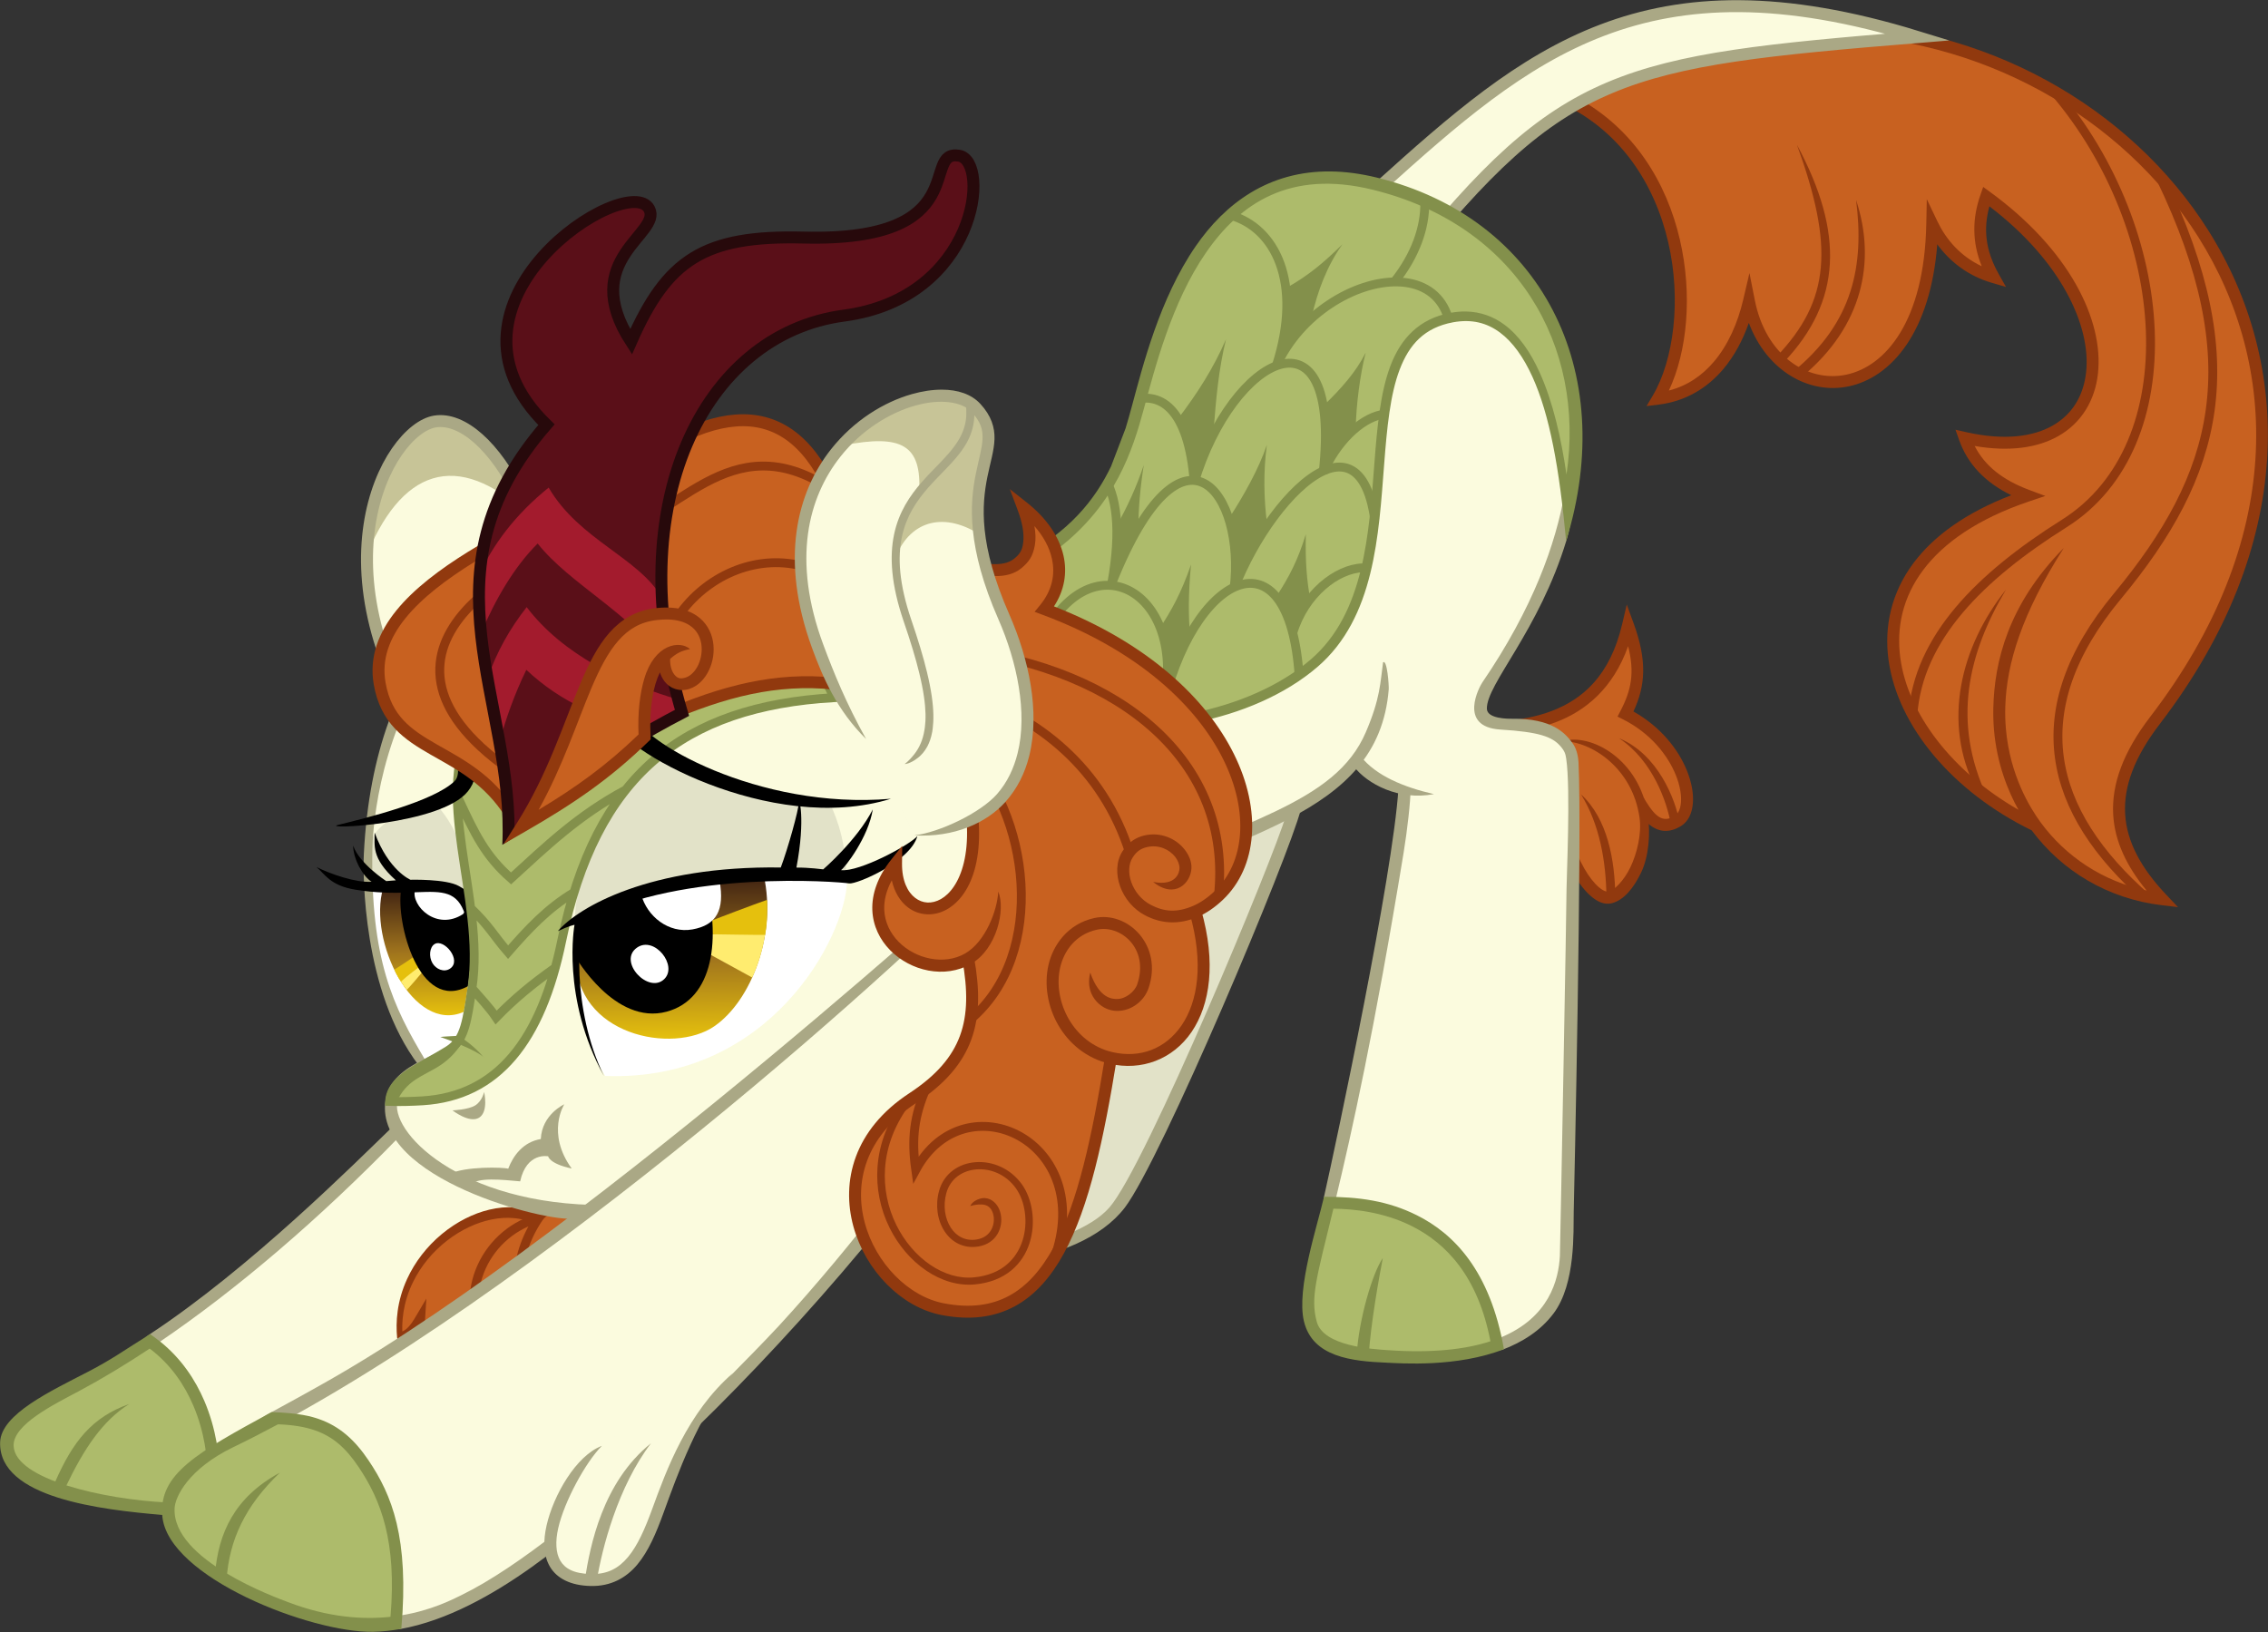<?xml version="1.0"?>
<svg xmlns="http://www.w3.org/2000/svg" version="1.2" viewBox="0 0 7974 5738" width="7974" height="5738">
	<rect x="0" y="0" width="7974" height="5738" fill="#333333" stroke="none"/>
	<title>iwtciab_ps_3</title>
	<defs>
		<clipPath clipPathUnits="userSpaceOnUse" id="cp1">
			<path d="m5511.88 1815.96q-1.09-11.85-2.28-23.8-2.61 9.96-5.42 19.92c-25.55-277.22-86.6-591.03-255.02-676.34-41.33-20.73-88.78-27.94-143.25-17.83-422.95 78.49-95.2 879.98-483.66 1214.76-224.43 193.42-617.8 257.24-838.33 181.12-160.41-55.37-290.51-196-307.82-325.1-13.34-83.13 17.52-161.99 113.27-211.39 299.61-154.56 367.46-376.1 412.44-541.87 77.56-285.8 234.88-935.28 833.39-788.36 81.24 19.94 155.88 47.57 223.74 81.79 407.95 205.48 576.61 648.96 452.94 1087.1z"/>
		</clipPath>
		<linearGradient id="g1" x2="1" gradientUnits="userSpaceOnUse" gradientTransform="matrix(7.917,453.55,-316.363,5.522,1492.491,3116.064)">
			<stop offset="0" stop-color="#3e2112"/>
			<stop offset=".51" stop-color="#a0741d"/>
			<stop offset="1" stop-color="#e5c00d"/>
		</linearGradient>
		<linearGradient id="g2" x2="1" gradientUnits="userSpaceOnUse" gradientTransform="matrix(10.035,574.908,-681.588,11.897,2355.864,3077.197)">
			<stop offset="0" stop-color="#3e2112"/>
			<stop offset=".51" stop-color="#a0741d"/>
			<stop offset="1" stop-color="#e5c00d"/>
		</linearGradient>
	</defs>
	<style>
		.s0 { fill: #c86120 } 
		.s1 { fill: none;stroke: #91390e;stroke-width: 31.2 } 
		.s2 { fill: #91390e } 
		.s3 { display: none;fill: none;stroke: #91390e;stroke-miterlimit:100;stroke-width: 42 } 
		.s4 { fill: #fbfbde;stroke: #aaa885;stroke-miterlimit:20;stroke-width: 42 } 
		.s5 { fill: #fbfbde } 
		.s6 { fill: #c7c497 } 
		.s7 { fill: none;stroke: #aaa885;stroke-width: 42 } 
		.s8 { display: none;fill: none;stroke: #91390e;stroke-miterlimit:100;stroke-width: 31.2 } 
		.s9 { opacity: .1;fill: #000000 } 
		.s10 { fill: #aaa885 } 
		.s11 { display: none;fill: #aaa885 } 
		.s12 { fill: #adbb6b } 
		.s13 { display: none;fill: none;stroke: #83904b;stroke-miterlimit:100;stroke-width: 42 } 
		.s14 { fill: #83904b } 
		.s15 { fill: none;stroke: #83904b;stroke-miterlimit:5;stroke-width: 31.2 } 
		.s16 { opacity: .5;display: none;fill: none;stroke: #83904b;stroke-miterlimit:100;stroke-width: 31.2 } 
		.s17 { opacity: .5;display: none;fill: none;stroke: #83904b;stroke-miterlimit:100;stroke-width: 46.7 } 
		.s18 { display: none;fill: none;stroke: #83904b;stroke-miterlimit:100;stroke-width: 42.1 } 
		.s19 { fill: #ffffff } 
		.s20 { fill: url(#g1) } 
		.s21 { fill: #ffec6f } 
		.s22 { fill: #e5c00d } 
		.s23 { fill: #000000 } 
		.s24 { display: none;fill: #000000 } 
		.s25 { fill: url(#g2) } 
		.s26 { fill: #adbb6b;stroke: #83904b;stroke-width: 31.2 } 
		.s27 { fill: #c86120;stroke: #91390e;stroke-width: 42 } 
		.s28 { fill: #5a0f18 } 
		.s29 { fill: #a31b2d } 
		.s30 { fill: none;stroke: #27090b;stroke-width: 42 } 
		.s31 { fill: none;stroke: #91390e;stroke-width: 42 } 
		.s32 { display: none;fill: none;stroke: #aaa885;stroke-miterlimit:100;stroke-width: 42 } 
	</style>
	<g id="Tail">
		<path id="BG" class="s0" d="m7602.3 3161.7c-185.8-195.6-209.7-388.5-25.5-628.9 958.7-1251-79.1-2498.8-1275.4-2430.6l-817.7 235.2c457.1 199.7 499.6 803.9 345.2 1064.4 181.5-22.2 281.1-175.9 320.2-342.4 80.6 408.1 630.1 424.2 644.5-270.4 36.1 75.5 104.8 153 215.6 185.3-55.3-98.2-59.1-189.4-26-283.4 548.8 398.7 468.8 972-75.5 848.9 33.1 94 105.9 160.3 220.7 203-736.8 248.5-520.3 895.3 28.5 1160 103 140.9 260.7 236.8 445.4 258.9z"/>
		<path id="Outline 4" fill-rule="evenodd" class="s1" d="m7224 323.4c414.1 486 471.2 1242.1 33.2 1517.5-295.2 185.6-512.9 402.5-531.8 672.7m824.3 645.7c-350.4-306-438.9-660.7-105.2-1063 356.3-429.7 462.9-823.3 151.8-1470.3"/>
		<path id="Outline 3" class="s2" d="m7052.9 2073c-132.8 222.7-191.9 464.5-65.7 730.8l-39.1-28.1c-121.6-235.5-54.7-502.5 104.8-702.7zm-735-1563.8c167.2 311.2 156.4 550.3-45.9 764l-26.5-18.7c190.7-199.6 201.7-388.9 72.4-745.3zm207.8 193.8c72.1 217.1 21.5 445.1-187.3 619.1l-34-15.5c211.6-172 250.6-375.4 221.3-603.6z"/>
		<path id="Outline 2 src" fill-rule="evenodd" class="s3" d="m7259.5 1923.6c-395.4 505.4-178.6 875.5-101.6 980.5 103 140.2 260.3 235.6 444.4 257.6-185.8-195.6-209.7-388.5-25.5-628.9 958.7-1251-79.1-2498.8-1275.4-2430.6l-817.7 235.2c457.1 199.7 499.6 803.9 345.2 1064.4 181.5-22.2 281.1-175.9 320.2-342.4 80.6 408.1 630.1 424.2 644.5-270.4 36.1 75.5 104.8 153 215.6 185.3-55.3-98.2-59.1-189.4-26-283.4 548.8 398.7 468.8 972-75.5 848.9 33.1 94 105.9 160.3 220.7 203-736.8 248.5-520.3 895.3 28.5 1160"/>
		<path id="Outline 2" fill-rule="evenodd" class="s2" d="m7765 811.6c293.5 466.7 312.1 1102.9-171.5 1734-90.2 117.7-127.5 220.8-121.7 317.2 5.8 96.4 54.9 188.8 145.7 284.4l40.1 42.3-57.8-6.9c-188.5-22.6-350.2-120-456.6-263.1-277-135.1-471.7-365.7-503.5-600-15.9-117.7 10.4-236.4 88.3-340.4 70.8-94.4 183.4-176.4 343.4-237.9-91.3-44.6-153.4-109-183.5-194.4l-12.6-35.9 37 8.4c132.6 30 234 16.9 303.7-22.4 69.6-39.4 109.4-104.8 118.5-188.2 17.7-161.7-87-390.5-340-583.2-21.7 79.1-14.3 154.5 33 238.5l25.3 44.9-49.5-14.4c-87.1-25.4-149.9-77.5-192.1-135.4-23.9 307.2-160.2 467.1-310.7 499.2-142.2 30.3-289.9-56.4-351.8-223-21 59.7-50.5 116-90.3 163-55.3 65.3-130.9 112.6-227 124.3l-42.3 5.2 21.7-36.7c73.2-123.4 101.7-335.8 54.4-539.5-47.4-203.8-168.3-398.1-389.9-495l-53.4-23.3 876-251.9 2.3-0.2c37.9-2.1 75.6-3 113.1-2.6 562.3 6 1076.6 295.5 1351.7 733zm-509 1115.2c-148 231.7-201 406.1-205.6 557.2-0.9 27.2-0.1 53.3 2.1 78.2 13.9 163.6 85.2 278.9 122.3 329.5 88.8 120.8 219 207 372.5 239.5-70.6-85.6-111.9-173.1-117.5-265.9-6.5-109 36.3-222.6 130.3-345.3 475.1-619.9 454.2-1233.1 169.3-1686-267-424.6-768.4-707.4-1316.6-713.4-35.8-0.4-71.8 0.5-108 2.5l-762.7 219.4c203.8 109 318 301.7 364 499.5 45.1 194.2 26.3 393.5-38.6 531.2 65.5-16.9 117.5-53.2 158.9-102.1 49.6-58.6 83.3-135.7 102.3-216.5l22.2-94.6 18.8 95.3c38.6 195.2 185.1 291.1 322.1 261.9 137-29.2 273.7-186.9 280.8-528.6l1.8-88.4 38.1 79.7c28.6 59.7 78.3 120.2 155.1 156.2-34.8-85.6-33.4-169.3-4.2-252.2l9.3-26.6 22.8 16.6c278.7 202.5 401.4 450.5 380.7 639.4-10.3 94.5-58.3 174.2-139.6 220.1-73.4 41.6-172.5 55.6-293.9 34.7 35.3 69.2 97.7 119.5 193 155l55.5 20.7-56.1 18.9c-181.3 61.1-301.9 146.1-373.5 241.6-71.5 95.4-94.9 201.5-80.2 309.6 26.7 197.1 183.7 400.6 415.3 533.4-36.5-65.5-75.8-161.1-86.1-281.5-2-24.3-2.9-49.6-2.3-75.8 3.5-161.6 51.3-364.3 247.7-563.2z"/>
		<path id="Outline 1" class="s4" d="m4849.4 657.6c523.4-472 935.1-822.7 1893.6-527.4-1044.8 85.6-1245.5 119.7-1801.6 812.3z"/>
	</g>
	<g id="Right ear">
		<path id="BG 2" class="s5" d="m1937.2 2436.8c55.5-541.1-215.6-984.8-407.3-954.9-166.4 25.9-460.2 543.2 34 1207z"/>
		<path id="BG 1" class="s6" d="m1529.9 1481.9c113-17.6 242.5 114.3 326.2 327.7-250.6-232.7-449.4-160.9-574.3 161-2.3-276.7 142.7-472.3 248.1-488.7z"/>
		<path id="Outline" class="s7" d="m1937.2 2436.8c55.5-541.1-215.6-984.8-407.3-954.9-166.4 25.9-460.2 543.2 34 1207z"/>
	</g>
	<path id="Head background" fill-rule="evenodd" class="s5" d="m2034 4251.3c-206.7-30.1-678.2-138.9-654.7-352.4 23.4-213.5 144.2-129.3 117.3-160.7-26.9-31.4-281-385.7-166.6-1024.6 25.7-143.6 257.3-1066.7 1531.6-842 477.9 84.2 720.3 386.6 751 888.9 96.9 797-656.2 1625-1578.6 1490.8z"/>
	<g id="Back leg fluff">
		<path id="BG" class="s0" d="m5136.4 2563.8c176.5-7 499.3 10.1 587.4-364.8 49.9 136.1 40.8 217.9-8.2 311.4 204.3 102.6 258.7 328.6 184.1 375.7-63.7 40.1-103.3-12.5-130.9-57.4 4.8 16.3 8.7 33.7 11.7 52 19.7 122.2-57.9 259.7-119.6 274.6-62.3 15.1-172.1-150.2-174.1-333.3-2-183.1-526.8-251.2-350.4-258.2z"/>
		<path id="Outline 4 src" fill-rule="evenodd" class="s3" d="m5136.4 2563.8c176.5-7 499.3 10.1 587.4-364.8 49.9 136.1 40.8 217.9-8.2 311.4 204.3 102.6 258.7 328.6 184.1 375.7-71.4 45-112.6-26.7-140.4-73.4"/>
		<path id="Outline 4" class="s2" d="m5781.4 2882.5c5.6 6.3 11.8 12.3 18.5 17.7 13.7 10.9 30.6 19.4 49.9 21 19.4 1.5 40.3-4.2 61.1-17.3 26-16.4 38.6-46.7 41.1-80.3 2.6-33.6-4.4-72.2-20.3-112.3-29.8-75.3-92.3-155.6-188.8-209.7 42.7-90.4 48.5-179.1 0.7-309.9l-24.1-66.1-16.1 68.5c-42.7 181.9-138.9 264.1-247.6 305.6-108.8 41.6-230.8 39.5-320.2 43.1l1.7 42c87-3.4 214.6-0.4 333.5-45.8 103.9-39.7 200.6-118.6 253.5-267 23.5 93 11.4 154.8-27.4 228.5l-9.9 19 19.1 9.6c97.3 48.9 158.7 127.3 186.5 197.7 14 35.2 19.4 68.4 17.5 93.6-1.9 25.3-10.4 40.9-21.6 47.9-15 9.4-26 11.6-35.3 10.9-9.4-0.7-18-4.7-27-11.9-18.1-14.4-35-41.9-48.9-65.4 0 0-13.2 61.3 4.1 80.6z"/>
		<path id="Outline 3 src" fill-rule="evenodd" class="s3" d="m5484.4 2595c110.3 0.4 262.9 80.6 296.1 285.7 19.7 122.2-57.9 259.7-119.6 274.6-62.3 15.1-172.1-150.2-174.1-333.3"/>
		<path id="Outline 3" class="s2" d="m5494.4 2606c100.1 0.2 244.6 93.5 269.9 267.8 8.4 57.9-9 127.2-32 175.4-23.1 48.2-57.8 81.3-76.2 85.8-5.7 1.4-18.3-1.6-34.7-15.6-16.4-13.9-35-37.2-51.8-66.8-33.7-59.1-60.8-143.4-61.8-230.9l-42.1 0.5c1.1 95.7 30 185.7 67.3 251.2 18.7 32.8 39.4 59.5 61.2 78.1 21.7 18.5 46.3 30.6 71.8 24.4 43.2-10.5 78-53.7 104.2-108.5 26.2-54.8 33.4-135.9 23.4-202.7-29.3-195.5-200.9-288.6-299.2-258.7z"/>
		<path id="Outline 2 src" fill-rule="evenodd" class="s8" d="m5889.5 2893.7c-13.4-77.1-65.1-215.9-192.1-293.5"/>
		<path id="Outline 2" class="s2" d="m5692.1 2595.5c119.7 78.8 169.2 227.2 182.1 300.9l30.7-5.4c-14.1-80.7-76.5-239.9-212.8-295.5z"/>
		<path id="Outline 1 src" fill-rule="evenodd" class="s8" d="m5663.6 3153.4c-1.2-125.1-28.7-279.3-118.9-374.3"/>
		<path id="Outline 1" class="s2" d="m5648 3153.6l31.2-0.4c-1.3-127.3-26.5-274.4-120.6-360.2 65.9 105.7 88.2 237.5 89.4 360.6z"/>
	</g>
	<g id="Back right hoof">
		<path id="Background" fill-rule="evenodd" class="s5" d="m3040.6 4360.7c0 0 451.1 153.7 731.3-3 160.9-90 205.8-154.5 265.5-284.8 59.6-130.2 542.6-1220 502.5-1217.3-40.1 2.8-684.3 289.6-684.3 289.6 0 0-317.8 561.6-815 1215.5z"/>
		<path id="Shadow" fill-rule="evenodd" class="s9" d="m4546.1 2847.3c-91.6 261.9-519.1 1325.8-626.3 1410.7-107.3 84.9-489.4 252.1-884.5 109.2 93.8-146.2 767.3-1097.7 823.1-1226.4 117.3-53.2 503.8-182.2 687.7-293.5z"/>
		<path id="Outline" fill-rule="evenodd" class="s10" d="m3038.4 4352c309.7 104.5 735 38.5 862.3-106.7 127.4-145.1 580.1-1236.2 620.1-1377.1 14-27 72-98.9 52.7-22.1-41.1 163.4-490.4 1231.7-619 1400-161.2 211-627.2 257.8-946.1 138.5 4-18.5 12.1-27.8 30-32.6z"/>
	</g>
	<g id="Body and back left hoof">
		<path id="BG 2" fill-rule="evenodd" class="s5" d="m3873 3145.9c75.1-27.4 602.6-260.9 602.6-260.9 0 0 248.5-137.1 294.5-211.2 27.7 39.9 123.3 92.8 172.7 103.1-6.2 61.7-225.7 1342.2-338.1 1702.1-112.4 360 379 280.7 458.9 280.7 80 0 412.3-38.1 435.8-346.6 23.6-308.6 41.8-1724.7 18.3-1774.4-41.9-122.1-300.1-91.9-303.9-123.6-53.3-86.6 382.6-561.4 327.2-956.2 12.8-347.2-233.2-913.8-870.2-935-775.9 48.2-489.5 1081.9-1059.3 1354-64.9 31-222.6 87.4-352.6 100.3 43.4 247 136.3 969.7 614.1 1067.7z"/>
		<path id="Outline 5" fill-rule="evenodd" class="s10" d="m3869.2 3122.5c501.1-239.7 824.1-294.8 932.9-548.2 51.3-119.4 50.8-175.4 60.6-245.5 14.6-11.5 20.9 82.5 19.9 95-36.8 454.7-545.9 502-1055.4 770.8"/>
		<path id="Outline 4" fill-rule="evenodd" class="s10" d="m4760.6 2695.7c46.5 60.2 157.1 120.3 280.9 96.4-105.9-24.3-204.1-64.7-257.4-133-14.2 6.2-29.8 11.1-23.5 36.6z"/>
		<path id="Outline 3" fill-rule="evenodd" class="s10" d="m5506.6 2667.5c16.1 106.9 0.8 430.4 1.2 456.4 0.6 29.9-22.2 1268.4-23.4 1291.8-4.5 83.6-37.1 217.3-210.5 287.9-10.5 4.3-23.3 24.5-34.9 28.3-86.7 28.4-204.6 48.7-362.9 37.6-53.8-3.8-237.7-32-261.2-117.9-23.6-86.1 2.9-159.6 63.1-407.7 2.4-10.1 16.4-20.3 19-31 54.3-225.8 135.6-589.5 238-1215.1 12.8-77.8 24.5-180.8 24.4-224-20.7-2.9-34.4-5-42.7-0.3-19.4 304.8-217.1 1237.9-262.3 1437.4-2.1 9.3 12.3 23.7 9.4 35-27.9 108.1-88.4 299.4-63.8 402.9 29.9 126.4 156.5 124.3 278.8 129.4 45.5 2 207.4 13.9 363.5-34.9 11.3-3.5 28.7 6.7 39.7 2.5 69.7-26.4 134.2-66.6 180-127.6 79.1-105.2 69.4-290.1 71-357 1.5-61 29.6-1329.2 16.9-1580.5-0.7-15.5-5-44.7-19-64.8-26.6-38.3-73.5-90.5-215-88.8-14.8 0.2-87.2-0.1-88.2-34.8-2.3-86.7 183.6-274.1 280-593.4 19.4-64.6 25.2-140.3 35-216 7.8-59.6 3.9-115.2 3.1-181.9-5.4-474.2-357.9-833.2-814.8-881.2-185.7-19.5-367.7 57.2-467.5 185.7-332 427.2-212.6 958.1-675.9 1155.8-20.9 8.9-20.7 47.9 3.1 34.5 379.7-214.3 382.7-444.5 458.5-712.8 50.5-178.9 132.4-340.2 239.4-472.2 88.8-109.7 300.5-195.9 429.8-179.8 402.9 50.3 727.7 353.5 791.2 672.8 6.6 33.2 34.8 158.8 16.4 343.1-2.8 27.9-19.2 54.8-24.6 85.6-31.3 178.3-110.7 405-290 667.4-8.7 12.6-87.7 155.8 63.9 165.2 135.4 8.4 181.9 24.8 211.3 58.8 15.5 17.9 17.6 27.9 20 43.6z"/>
		<path id="Outline 3 orig" fill-rule="evenodd" class="s11" d="m5506.6 2667.5c16.1 106.9 0.8 430.4 1.2 456.4 0.6 29.9-22.2 1268.4-23.4 1291.8-6.9 126.7-78 368.3-605.9 331.4-53.7-3.8-225.3-13.6-248.8-99.5-44.8-163.7 78.9-266 305.3-1649.8 12.8-77.8 24.5-180.8 24.4-224-20.7-2.9-34.4-5-42.7-0.3-19.4 304.8-217.1 1237.9-262.3 1437.4-22.2 97.9-97.1 320-70 434.3 29.9 126.5 168.8 140.9 291.1 146 69.5 3 432.6 31.7 586.5-173 79.1-105.2 69.4-290.1 71-357 1.5-61 29.6-1329.2 16.9-1580.5-0.7-15.5-5-44.7-19-64.8-26.6-38.3-73.5-90.5-215-88.8-14.8 0.2-87.2-0.1-88.2-34.8-2.3-86.7 183.6-274.1 280-593.4 19.4-64.6 25.2-140.3 35-216 7.8-59.6 3.9-115.2 3.1-181.9-5.4-474.2-357.9-833.2-814.8-881.2-185.7-19.5-367.7 57.2-467.5 185.7-332 427.2-212.6 958.1-675.9 1155.8-20.9 8.9-20.7 47.9 3.1 34.5 379.7-214.3 382.7-444.5 458.5-712.8 50.5-178.9 132.4-340.2 239.4-472.2 88.8-109.7 300.5-195.9 429.8-179.8 402.9 50.3 727.7 353.5 791.2 672.8 6.6 33.2 34.8 158.8 16.4 343.1-2.8 27.9-19.2 54.8-24.6 85.6-31.3 178.3-110.7 405-290 667.4-8.7 12.6-87.7 155.8 63.9 165.2 135.4 8.4 181.9 24.8 211.3 58.8 15.5 17.9 17.6 27.9 20 43.6z"/>
		<path id="BG 1" class="s12" d="m4671.6 4228.5c161-1.2 512.6 39.7 592.5 501.3-200.3 54.4-528.9 78.8-636.7-41.5-36.2-40.4-27.5-182.4 44.2-459.8z"/>
		<path id="Outline 2 src" fill-rule="evenodd" class="s13" d="m4627.2 4229.9c131.6-6.8 575.5-11 644.3 550.1"/>
		<path id="Outline 2" fill-rule="evenodd" class="s14" d="m4655.1 4207.8c122.3 0.1 224.8 14 327.2 65.4 128.4 64.3 256.5 193.4 305.4 470.5-165.4 64.7-362.8 49.6-412.2 47.5-122.3-5.1-261.2-19.5-291.1-146-27.1-114.3 47.8-336.4 70.7-437.4zm-25.4 439.8c23.5 85.9 195.1 95.7 248.8 99.5 158 11 275-2.9 361.7-31.2-44.1-230.2-157.2-345.2-276.7-405.1-98.6-49.4-202.5-60.2-275.4-61.1-59.2 243.6-81.8 312.4-58.4 397.9z"/>
		<path id="Outline 1 src" fill-rule="evenodd" class="s13" d="m4858.2 4434c-24.3 70-74.4 270.7-68.1 392.7"/>
		<path id="Outline 1" class="s14" d="m4861.8 4423.2c-37.2 54.4-83.8 215.2-91.7 338l41.7 10.4c7-116.3 37.9-286 50-348.4z"/>
	</g>
	<g id="Scales">
		<path id="BG" class="s12" d="m5511.9 1816q-1.1-11.9-2.3-23.8-2.6 9.9-5.4 19.9c-25.6-277.2-86.6-591.1-255-676.4-41.4-20.7-88.8-27.9-143.3-17.8-422.9 78.5-95.2 880-483.6 1214.8-224.5 193.4-617.9 257.2-838.4 181.1-160.4-55.4-290.5-196-307.8-325.1-13.3-83.1 17.5-162 113.3-211.4 299.6-154.6 367.4-376.1 412.4-541.9 77.6-285.8 234.9-935.3 833.4-788.3 81.2 19.9 155.9 47.5 223.7 81.8 408 205.4 576.6 648.9 453 1087.1z"/>
		<g id="Scales mask" clip-path="url(#cp1)">
			<path id="Outline 7" fill-rule="evenodd" class="s15" d="m4902.1 991.3c301.9-377.7-72.3-824.6-641.1-242.5"/>
			<path id="Outline 6" fill-rule="evenodd" class="s15" d="m5059.5 1403.2c209.1-573.5-406.4-486.9-573-114.3 194.7-599.2-417.4-757-607.3-185.3"/>
			<path id="Outline 5" fill-rule="evenodd" class="s15" d="m3717.4 1741.3c71.5-287.6 440.8-576 481.4-44.8 133.7-447.5 520.5-646.7 453.4-35.1 91.5-210.7 333.3-329.7 356.7-5.5"/>
			<path id="Outline 4" fill-rule="evenodd" class="s15" d="m3293.8 2118.3c61.2-502.7 751-821.2 615.3-68.6 252.4-630.2 471.2-309.8 429.7 20.2 138.8-358.4 521.8-723.1 502.4-56.3"/>
			<path id="Outline 3" fill-rule="evenodd" class="s15" d="m4545.2 2224.9c83.3-275.1 454.3-350.2 348.7 49.8"/>
			<path id="Outline 2" fill-rule="evenodd" class="s15" d="m3611 2386.5c144.4-531.5 566.8-354 483 76.3 119.1-468.4 461.9-612.9 476.3-28.8"/>
			<path id="Diamond 8" class="s14" d="m4075.6 2211.7c42.1-63.4 77.3-126 111.9-226.8-9.9 107.5-9.5 181-2.8 254.5-29 46.4-64.6 96.5-66.8 111.7-14.6-54.6-26.3-111.8-42.3-139.4z"/>
			<path id="Diamond 7" class="s14" d="m4489.8 2093.7c40.9-63.1 73.3-122.7 101.3-215.5-2.1 97.8 3.6 163.9 15.6 228.5-25.7 44.8-58.6 95-59.8 109.1-19.8-47.1-37-98.1-57.1-122.1z"/>
			<path id="Diamond 6" class="s14" d="m3929.3 1842.3c32.6-57.3 66.5-130.3 92.1-207.3-12.7 81.6-19.1 156.4-18.8 216.8-19.2 37.9-73.3 142.1-84.1 161.4-0.2-53.3 6.6-142.4 10.8-170.9z"/>
			<path id="Diamond 5" class="s14" d="m4323.6 1818.4c48.6-75.3 101.4-168.3 130.6-254.2-12.6 89.9-11 191.6 0.8 278.3-34.7 51.1-86.6 153.3-102.8 194.1-4.4-67.2-10.7-168.9-28.6-218.2z"/>
			<path id="Diamond 4" class="s14" d="m4141.3 1472.8c67-87.5 125.3-178.2 169.3-280.3-25.9 105.3-35.3 209.3-44 325.2-23.2 48.4-54 120.1-62.5 152.7-13.9-53.4-36.7-150.8-62.8-197.6z"/>
			<path id="Diamond 2" class="s14" d="m4650.8 1428.8c64.2-61.8 116.6-120.6 150.8-188.9-19.1 73.9-34.2 185.1-35 270.9-22.7 22.2-90.4 99-97.6 115.4-1.7-50.3-9.6-149.6-18.2-197.4z"/>
			<path id="Diamond 2" class="s14" d="m4521 1013.3c81-45.2 134.6-91.5 199.1-154.6-53.6 73.9-88.4 166-108.2 255.9-39.6 42.7-82.4 88.7-98.7 114.2 5.4-51.9 11.2-160.6 7.8-215.5z"/>
		</g>
		<path id="Outline 1 srcp 2" fill-rule="evenodd" class="s16" d="m4001.8 1435.4c-45 165.8-112.8 387.3-412.4 541.9-245.6 126.7-64.3 447.1 194.5 536.5 220.5 76.1 613.9 12.3 838.4-181.1 388.4-334.8 60.7-1136.3 483.6-1214.8 279.8-51.9 374.2 353.3 406 698.1 7.9 86 18.3 184 25.2 294.7"/>
		<path id="Outline 1 src p1" fill-rule="evenodd" class="s17" d="m4869.1 2531.4c304-105.8 525.1-248.2 635.1-719.3 144.3-511.2-101.7-1025.8-669-1165-598.5-147-755.8 502.5-833.4 788.3-45 165.8-111.5 396.5-411.1 551-245.5 126.7-346.5 391.3-393.3 572.6"/>
		<path id="Outline 1" fill-rule="evenodd" class="s14" d="m5387.7 1324.6c-30.6-67.4-68.5-121.7-114.1-155.5-45.6-33.8-98.6-48.1-164.9-35.9-100.6 18.7-154 77.9-187.6 166.1-33.6 88.2-44.7 205.2-54.4 331.1-19.5 251.8-33.7 541.3-234.2 714.1-115 99.1-271.7 164.1-427.9 195.1-156.1 31.1-311.6 28.4-425.8-11.1-133.8-46.2-246.5-150.7-295.6-262.7-24.5-56-33.1-114.4-18.5-167.9 13.9-50.7 47.6-98.7 115-133.2 181-92.8 271.5-209.9 326.8-325.3 14.5-37.2 30.7-80.9 50.9-133.3 8.2-26.5 15.2-52.3 21.9-76.8 38.6-142.5 97.4-378.9 224.6-563.6 103.4-150 256.3-265.4 474.8-262.9 50.5 0.6 104.4 7.5 162.1 21.6 577.6 141.8 851.1 678.1 665.5 1277.8-24.1-256.4-57.4-442.7-118.6-577.6zm-1896 778.9c-11.6 45.1-5.4 96 17 147.1 44.9 102.3 152.2 202.6 277.2 245.8 106.3 36.7 257.7 40.1 409.6 9.9 151.8-30.2 304.1-93.8 413.5-188.1 187.9-162 204-440.6 223.5-692.9 9.8-126.2 20.4-245.2 56.4-339.8 36-94.6 100.3-165.1 211.1-185.6 18.4-3.4 36.2-4.9 53.3-4.7 51.5 0.8 97 17.4 135.8 46.2 51.8 38.3 92 97.2 123.9 167.7 46.6 102.7 75.9 230.6 94.6 359.5 67.2-452.7-175-877.3-681-1001.5-291.1-71.5-466.9 47.6-587.3 222.4-120.4 174.8-179.1 406-218 549.3-38.5 141.6-98.3 333.8-301.5 490.4-61.9 47.8-205.4 86.3-228.1 174.3z"/>
	</g>
	<g id="Front right hoof ">
		<path id="BG 2" fill-rule="evenodd" class="s5" d="m1398.7 3979.9l-544.7 489.7c0 0-617.6 456.3-719 471.6-101.5 15.4-137.9 160.7-94.4 204.2 43.4 43.4 348.2 166.1 450.9 154.1 102.7-12.1 66.5 45.5 146-76.1 79.5-121.6 494.1-324.6 639.2-408.5 145.2-83.8 763.9-546.9 763.9-546.9l-190.7-49.1c0 0-276.9-62.1-322.5-114.1-45.5-52-128.7-124.9-128.7-124.9z"/>
		<path id="Outline 3 bcp" fill-rule="evenodd" class="s11" d="m1403.7 3996.8c-381 392.3-780 709.3-1126.4 894.5-84.4 45.1-232.8 117.2-229.4 192.7 5.3 118.1 319 187.8 537.6 198.6 14.2 0.7 12.1 32.5-11.7 44.2-219.8-18.7-578.2-60-573.4-255.2 2.5-99.6 178.5-180.7 312-250 77.5-40.3 131.2-77.9 157.8-94.4 373.4-231 777.6-638.2 903.6-759.2 22.7-9.6 59.5-1.7 29.9 28.8z"/>
		<path id="Outline 3" fill-rule="evenodd" class="s10" d="m1403.7 3996.8c-280.8 289.1-571.3 537.3-843.5 722.1-20.5 13.9-53.1 14.8-73.4 28-75.8 49.2-143.1 90.5-215 128.9-84.4 45.2-244.2 128.9-240.8 204.4 5.3 118.1 252.2 199.1 553.1 219.6 14.2 1 19.2-1.1-4.6 10.7-215-17.5-559.9-69.9-559.9-233.3 0-99.7 160.6-165.5 294-234.8 77.5-40.2 139.2-83.8 165.8-100.2 17.8-11 26.6-37.5 44.5-49.3 357.7-235 729.9-609.6 849.9-724.9 22.7-9.6 59.5-1.7 29.9 28.8z"/>
		<path id="BG 1" class="s12" d="m525.6 4715.1c151.1 105.9 205.4 274.4 220.2 393.9-51.1 28.4-155 146.5-156.6 194.9-62.6-1.1-532-27.2-566.1-213-22.9-125.1 298.9-217.8 502.5-375.8z"/>
		<path id="Outline 2 src" fill-rule="evenodd" class="s18" d="m195.3 5289.6c47.1-186.3 144-290.7 259.6-357.8"/>
		<path id="Outline 2" class="s14" d="m233.1 5223.6c61.9-129.1 127.4-228.7 221.7-287.4-131.1 46.4-198 131-260.9 274-10.2 23 29.2 34.3 39.2 13.4z"/>
		<path id="Outline 1 src" fill-rule="evenodd" class="s18" d="m470.3 4681.6c235.8 122.4 281.5 383.3 280 504.2"/>
		<path id="Outline 1" class="s14" d="m718.6 4926c42.2 99 53.5 196.8 52.7 260l-42.1-0.6c0.8-57.5-10-150.7-49.3-242.9-30.9-72.7-79.2-144.9-153.5-200.9-85.3 56.5-168.6 106.7-249.1 149.7-84.4 45.1-232.8 117.2-229.4 192.7 5.3 118.1 319 187.8 537.6 198.6 14.2 0.7 12.1 32.5-11.7 44.2-219.8-18.7-578.2-60-573.4-255.2 2.5-99.6 178.5-180.7 312-250 77.5-40.3 131.2-77.9 157.8-94.4 18.9-11.7 38-23.9 57.1-36.5q6.9 4.6 13.5 9.4 11.5 8.2 22.3 16.8c74.6 59.8 123.9 134.8 155.5 209.1z"/>
	</g>
	<g id="Neck fluff">
		<path id="BG" class="s0" d="m1474.4 4646.1c-18 295.8 62.3 416.1 112.6 200.6 19.6 237.3 276.6 227.2 223 373.3 172.7-22.5 260.1-178.6 248.9-330.3-17.4-233.7 105.3-327.1 256.6-341.4l0.3-368.3c-150.2-38.6-320.3-0.8-432.5 103-191.5-87.5-504.3 127.7-477.5 419.2 19.7 1.1 43.9-14.2 68.6-56.1z"/>
		<path id="Outline 2" class="s2" d="m1396 4682.4c-0.5-8.7 8.2-14.5 4.2-21.7-2.6-4.8-0.3-5.7-2.2-10.8l8.5-6.9c1.4 5.7-1.9 13 2.1 16.8 4 3.9-1 10.2-4.3 15-2.1 3 5.3 4.2 7.9 5.1 2.3 0.8-5.1 2.9-2 2.5 2.9-0.3 6.8-1.7 11.6-4.6 4.7-3 10.2-7.5 16.4-14.5 6-6.7 12.5-15.6 19.3-27.2l41.5-70.2-5 81.4c-4.3 71.2-3 133.4 2.8 183 2.8 23.8 6.5 44.3 11 61.1 4.4 16.5 9.3 28.7 14.1 36.6 2.3 3.9 4.3 6.3 5.8 7.7 0.8 0.6 1.3 1 1.5 1.1 0.3 0.2 0.3 0.2 0.1 0-0.2-0.1-0.5-0.1-0.9 0-0.3 0-0.5 0-0.4 0 0.3 0 1.5-0.6 3.7-2.8 2.2-2.2 4.9-5.6 7.9-10.6 2.9-4.9 6-11.2 9.3-18.9 6.4-15.4 12.8-35.9 19-62.4l28.4-121.5 10.3 124.4c2.3 27.7 8 51.7 16.1 72.7 8.1 20.8 18.6 38.9 30.7 55 24 32.2 54.1 56.2 84.4 79.1 14.6 11.1 29.7 22.2 43 33.3 13.2 11.2 25.8 23.2 35.6 36.7 4.9 6.8 9.2 14.1 12.6 22 3.4 7.9 5.8 16.3 7 25.2 1.3 8.9 1.3 18.2 0 27.8-1.3 9.6-3.8 19.6-7.6 29.9l-20.9-26.3c40.3-5.2 75.5-18.2 105.4-36.9 29.9-18.6 54.8-43.1 74.4-71.4 39.4-57 57.3-129.5 52-201-4.5-60.5 0.1-112.4 12.1-156.6 12.3-44.7 32.1-81.4 57.8-110.8 26-29.7 57.5-51.6 92-66.9 29.8-13.2 61.8-21.5 94.7-26 0-108.1 0.1-227.2 0.2-335.4-72.5-16-144.2-12.8-206.3 1.8-83.7 19.5-148.2 58.5-193.2 100.2q-4.9 4.5-9.7 9.2-5.8-3.1-11.8-5.8c-16.9-7.7-39.9-15.5-69.8-18-22.7-2-48.7-0.9-77.3 5-50.5 10.3-105.3 34.6-156.1 74.1-50.9 39.5-91.9 89.5-119.1 144.5-36.7 74.4-41.8 143.7-37.1 194.9l-19.5 1.8c-5-53.8-1.4-126.8 35.4-206.8 27.2-59 68.9-113.5 121.9-157.4 52.7-43.7 111.1-72.4 166.8-85.7 31.7-7.5 61.2-9.8 87.8-8.2 28.5 1.7 52.3 7.7 71.3 15 49.1-42.6 116.4-81.2 201.4-101.1 71.8-16.7 155.5-19.6 239.8 2.1l14.8 3.7v15.3c-0.1 112.2-0.2 236.7-0.3 368.3v17.8l-17.8 1.7c-35.7 3.4-69.7 11.4-100.2 24.9-29.9 13.3-56.6 31.9-78.4 56.9-21.4 24.6-38.6 55.8-49.4 95.3-10.7 39.1-15.1 86.4-10.9 143.3 6 79.7-13.9 161.2-58.8 226.2-22.5 32.5-51.2 60.8-85.9 82.4-34.8 21.8-75.4 36.6-121.2 42.6q-17.8 2.3-35.8 2.7c6.1-9 11.1-18.7 14.9-29 2.9-7.9 4.6-15 5.5-21.4 0.8-6.4 0.8-12.1 0.1-17.4-0.8-5.2-2.2-10.2-4.2-15-2.1-4.8-4.9-9.6-8.4-14.4-7.1-9.8-16.9-19.4-29.1-29.7-12.3-10.3-26.2-20.5-41.4-32.1-30.5-23-64.5-49.9-92.1-86.8-14.1-18.8-26.4-40-35.9-64.4-9.5-24.7-16-52.4-18.6-83.7l38.6 2.9c-6.5 27.8-13.5 50.5-21 68.5q-5.7 13.6-11.9 24c-4.1 6.9-8.7 13-13.6 18-5 5.1-10.9 9.4-17.7 12-3.5 1.3-7.1 2.1-11 2.3-3.8 0.3-7.5-0.1-11.2-1-3.6-0.9-7-2.4-10.1-4.1-3.1-1.8-5.9-3.9-8.4-6.2-5-4.6-9.3-10.3-13-16.4-7.4-12.3-13.4-28.4-18.3-46.8-5.1-19.1-9.2-41.5-12.1-66.6-6.1-52.4-7.4-117-3-190l36.5 11.2c-7.9 13.3-15.8 24.4-23.7 33.3-8.2 9.2-16.6 16.4-25 21.7-8.9 5.5-17.8 10.9-26.9 10.2-12.1-0.9-18.6-9.2-19.5-18.1-0.7-6.6 0.4-13-0.2-20.7z"/>
		<path id="Outline 1" fill-rule="evenodd" class="s1" d="m1810 5220c147.6-95.9 180.3-275.2 63.2-498.9-86.1-164.5-61.9-332.7 38.1-462.5m-24.7 26.4c-186 55.1-292.4 282.2-163.2 465.4 91.8 130.1 140.6 270.7 88.1 407.8"/>
	</g>
	<path id="Mask" class="s5" d="m1822.8 4223.4l184.4-96.1 280.4-44.1-231.1 179.2z"/>
	<g id="Front left hoof">
		<path id="BG 2" fill-rule="evenodd" class="s5" d="m601.1 5265.6c-7.6 119.7 31.3 276 421.7 397.5 390.4 121.5 646.5-37.1 732.8-100.9 131.2-97.1 794.1-631.2 1109.6-1009.8 255.9-301.9 820.4-1033 1031.8-1482.4 18.5-39.3-179.3-235.7-456.9 23.9-277.6 259.6-1023.2 879.8-1023.2 879.8 0 0-856.8 678.4-1088.7 806.5-231.9 128-719.5 365.6-727.1 485.4z"/>
		<path id="Outline 3 bcp" fill-rule="evenodd" class="s11" d="m613.9 5302.6c2.1-40.3 48.7-138.1 206-214.2 1083.2-523.7 2594.5-1915.1 2748.2-2118.3-38.5 33.8-1485.5 1354.6-2408.5 1881.4-395.1 225.5-604.6 295.6-589 478.4 18.6 216.6 524.3 411.8 741.4 407.5 363.1-7.2 733.8-372.3 845.6-458.4 252.3-194.4 739.4-695.8 1075.1-1142.4 166.1-220.9 576.9-807 721.5-1179.2-212 360.8-680.2 1121.3-1215.6 1704-53 57.8-706.6 746.9-1116.7 947.2-61.5 30-283.1 148.1-606.9 25.3-43.9-16.7-410.7-148.3-401.1-331.3z"/>
		<path id="Outline 3" fill-rule="evenodd" class="s10" d="m595.2 5300c2.2-40.3 47.5-143.7 204.8-219.8 14-6.7 55.4-33.1 69.5-40.2 57.9-28.8 109.3-32.3 169.2-65.6 1057.4-587.6 2385.8-1814.4 2529.4-2004.3-38.5 33.8-1485.5 1354.6-2408.5 1881.4-81.4 46.4-154.9 86.3-220.1 121.9-34.2 18.6-52.7 47.2-82.3 63.8-188.6 106-286.4 166.3-275.7 291.8 18.6 216.6 507.4 390.9 724.5 386.6q15.2-0.3 30.4-1.4c21.7-1.6 49.3 17.4 70.9 13.5 330.7-59.3 648.3-370.1 750.3-448.7 252.3-194.4 739.4-695.8 1075.1-1142.4 166.1-220.9 576.9-807 721.5-1179.2-212 360.8-680.2 1121.3-1215.6 1704-53 57.8-706.6 746.9-1116.7 947.2-31.5 15.3-104.8 53.7-212.2 71.1-21.1 3.5-40 22.3-63.7 23.7-91.5 5.7-208.9-5.9-334.5-53.5-43.9-16.7-425.9-166.9-416.3-349.9z"/>
		<path id="BG 1" fill-rule="evenodd" class="s12" d="m960.6 4986.2c157.7 2.8 240.3 44.9 317.9 160.3 82.8 123.1 141.6 281 113 565.1-494.7 4.8-775.8-252.6-796.9-362.7-21.1-110.1 73.1-214.7 366-362.7z"/>
		<path id="Outline 2 src" fill-rule="evenodd" class="s13" d="m773.7 5604.9c1.1-152.1 58-315.6 199.7-419"/>
		<path id="Outline 2" class="s14" d="m984.1 5177.8c-161.7 87.4-215.8 214.2-228.1 354.7-2.1 24.7 39.4 38.3 40.7 20.7 9.4-137.6 64.3-258 187.4-375.4z"/>
		<path id="Outline 1 src" fill-rule="evenodd" class="s13" d="m843.2 4989.9c238-16.1 340.4 15.5 435.3 156.6 86.9 129.2 147.3 296.8 108.1 608.5"/>
		<path id="Outline 1" fill-rule="evenodd" class="s14" d="m1411 5727c-32.9 6.1-66 9.7-99 10.4-217.1 4.3-722.8-190.9-741.4-407.5-12.6-148.1 122.4-222.2 384.1-364.9 98.6 2.7 143 16.1 166.7 24.4 71.8 25.1 125.6 72.5 174.5 145.4 81.5 121 143.3 271.7 115.1 592.2zm-396-93.1c139.9 53.1 260.8 61.2 357.9 50.8 22.7-264.5-33.5-409.9-111.9-526.5-45.8-68.2-90.8-107.1-153.5-129.1-35.8-12.5-78.2-19.3-129.9-21.3-53.4 28.7-106.1 55.7-157.7 80.6-157.3 76.1-203.9 173.9-206 214.2-9.6 183 357.2 314.6 401.1 331.3z"/>
	</g>
	<g id="Right Eye 2">
		<path id="Shadow" fill-rule="evenodd" class="s9" d="m1517.5 2810.9c51.4 55 156.5 165.6 136.8 495.2-3.1 51.6-65.9-187.7-107.3-187.7-41.3 0-244.7-5.8-244.7-5.8 0 0-14-118.1-2.8-126.5 1.2-99.6 170.7-155.8 218-175.2z"/>
		<path id="Sclera" fill-rule="evenodd" class="s19" d="m1603.5 3669.8c42-140.2 86.9-461.4 14.9-513.3-74.4-53.6-222.9-44.7-222.9-44.7 0 0-97.4-10.2-97.4 16.6 0 26.9 42.3 343.2 106.6 468.8 64.3 125.5 97 149.5 97 149.5 0 0 58.8-17.2 101.8-76.9z"/>
		<path id="Iris" fill-rule="evenodd" class="s20" d="m1347.1 3122.7c-54.2 183.6 105.7 514 283.5 434.9 46.4-253.9 19.8-315.4 2.1-379.8-25-90.9-317.2-54.3-285.6-55.1z"/>
		<path id="Iris glare 2" fill-rule="evenodd" class="s21" d="m1429.5 3479.8c3.2 0.9 54.9-61.4 54.9-61.4l-12.9-16.7c0 0-80.9 7.2-80.9 12.8 0 5.7 15.9 35.3 38.9 65.3z"/>
		<path id="Iris glare 1" fill-rule="evenodd" class="s22" d="m1450.6 3366.8c-14.4 10.9-64 42.4-64 42.4 0 0 9 23.1 23.6 41.7 22.8-21.2 61.3-49.3 61.3-49.3 0 0-6.4-45.7-20.9-34.8z"/>
		<path id="Pupil" fill-rule="evenodd" class="s23" d="m1410.6 3126.4c-19.9 117.8 63.4 434.7 234.9 340.9 14.4-118.1 26.1-220.2-6.4-286.5-32.4-66.4-154.7-75.2-228.5-54.4z"/>
		<path id="Glare 2" fill-rule="evenodd" class="s19" d="m1527.8 3319.4c-17.5 11-20.9 44.1-7.2 67.2 12.3 20.8 39.8 33.1 60.9 19.6 44.6-28.6-20.6-107.5-53.7-86.8z"/>
		<path id="Glare 1" fill-rule="evenodd" class="s19" d="m1458.7 3130.1c-13.2 54.8 76.3 144.4 169.4 83.8 39.7-51.7-39.3-76.9-39.3-76.9 0 0-119.7-49.9-130.1-6.9z"/>
	</g>
	<path id="Head outline" fill-rule="evenodd" class="s10" d="m1495.5 3727.7c-113.7-189.5-193.5-353.9-186.2-742.8 1.4-76.9 42.3-1321.3 1549.7-1094.9 9.7-18.6 25.1-17.8 0.3-25.4-45.9-14-1506.4-305.7-1580 1136.7-3.6 70.6-5 484.1 192.9 744.6 26.5 14.1 26.2-2.5 23.3-18.2z"/>
	<g id="Right eye 1">
		<path id="Outline 2 long" fill-rule="evenodd" class="s24" d="m1603.5 3669.8c37.2-94.7 54.9-345.3 55.5-357.3 9.2-171-4.1-173-45.5-197.1-44.4-25.7-170.4-22.2-170.4-22.2 0 0-77-32.2-126-165.9 1.4 44.1-13.9 88.1 74.7 167.9-15.6 1.3-33.8 2.7-33.8 2.7 0 0-94.1-60.8-116.4-124.7 0.5 48.2 35.1 108.9 65 127.1-57.8 3.5-143.2-27-193.9-51.7 27.6 21.8 46.1 64.8 136.7 79.5 262.3 42.6 365.3-68.4 398.8 155.1 1.3 9.1-15.6 287.8-44.7 386.6z"/>
		<path id="Outline 2" fill-rule="evenodd" class="s23" d="m1656.5 3349.5c13.1-210.1-1.6-210-43-234.1-44.4-25.7-170.4-22.2-170.4-22.2 0 0-77-32.2-126-165.9 1.4 44.1-13.9 88.1 74.7 167.9-15.6 1.3-33.8 2.7-33.8 2.7 0 0-94.1-60.8-116.4-124.7 0.5 48.2 35.1 108.9 65 127.1-57.8 3.5-143.2-27-193.9-51.7 27.6 21.8 46.1 64.9 136.7 79.5 289.5 46.7 384.6-92.3 407.1 221.4z"/>
	</g>
	<g id="Left eye">
		<path id="Shadow" fill-rule="evenodd" class="s9" d="m2021.1 3233.5c2.9-191 140.7-472.5 319.4-572.1 123.2 36.6 239.6 151.1 577.1 162.1 8.3 20.2 57.2 112.6 57.8 259.1-91 3.8-550.2-79.6-954.3 150.9z"/>
		<path id="Sclera" fill-rule="evenodd" class="s19" d="m2978.2 3098.2c-6 197.3-272.1 706.6-850.3 684.8-49.8-84.2-127.9-257.5-107.3-545.8 366.8-202.2 854.4-175.8 957.6-139z"/>
		<path id="Iris" fill-rule="evenodd" class="s25" d="m2685.6 3079.5c45 203.9-42.8 437.9-173.8 528.6-145.7 100.9-491.9 31.9-486.7-244.7-6.9-124.7 31.4-154.4 31.4-154.4 0 0 387.9-152.3 629.1-129.5z"/>
		<path id="Iris glare 2" fill-rule="evenodd" class="s21" d="m2497.1 3285.6l196-29.4c0 0-3.4 82.9-48.4 180.9-106.5-58.2-163.9-89.8-163.9-89.8z"/>
		<path id="Iris glare 1" fill-rule="evenodd" class="s22" d="m2498.1 3238.2c139.5-53.8 199-74.4 199-74.4 0 0 3.8 68.8-7.1 123.3-11.9 0.6-195.9-2.4-195.9-2.4 0 0-135.4 7.2 4-46.5z"/>
		<path id="Pupil" fill-rule="evenodd" class="s23" d="m2476.1 3080c61.9 221.6 31.9 432.8-132.1 477-182.7 49.3-321.2-193.5-321.2-193.5 0 0 5.1-96.2 39-150.5 33.9-54.3 218.4-98.9 414.3-133z"/>
		<path id="Glare 2" fill-rule="evenodd" class="s19" d="m2239.8 3331.7c-69.4 48.2 40.2 164.5 95.5 110.9 49-47.5-34.4-153.2-95.5-110.9z"/>
		<path id="Glare 1" fill-rule="evenodd" class="s19" d="m2254 3144.4c20.7 77.7 96.7 138.4 180.6 123.4 84.6-15.2 113.8-68.2 95.4-170.6-152.2 18.3-183.6 15.2-276 47.2z"/>
		<path id="Outline 3" fill-rule="evenodd" class="s24" d="m3008.3 3100.6c-15.1 4.2-22.7 15.8-23.8 24.5-26.1 212.6-301 691.4-856.6 657.9 575.7 1.9 834.6-485.6 841.7-685z"/>
	</g>
	<g id="Muzzle">
		<path id="Outline 2" fill-rule="evenodd" class="s10" d="m1624.7 3662c-65.4 119.5-166.9 97.4-221.8 196-52.5 94.3 176.2 363.3 675.9 378.4 19.8 6.1-6.9 29.4-52.1 46.2-66.1 24.6-671.3-121.1-673.4-385.6-1.3-159.4 201.4-176.8 248-242.1 12.9 0.2 17-1 23.4 7.1z"/>
		<path id="Mouth" fill-rule="evenodd" class="s10" d="m1580.3 4128.1c53-28 190.8-24.3 206.5-18.9 17.7-46.1 52.4-93.9 114.6-104.4 4-86.7 82.5-122.1 82.5-122.1 0 0-64.5 100.7 26.1 225.8-79.3-17-82.7-42.9-82.7-42.9 0 0-75.6-16.2-98.5 88-62.6-5.5-149.5-15.8-175.4 12.5-29.3-15.7-126.1-10-73.1-38z"/>
		<path id="Snoofa" fill-rule="evenodd" class="s10" d="m1684.4 3929.8c34.1-21.1 17.7-90.5 17.7-90.5 0 0-6.5 31.7-31.1 47.2-24.5 15.4-80 17.6-80 17.6 0 0 59.3 46.7 93.4 25.7z"/>
		<path id="Outline 1" class="s26" d="m1659.3 3474.8c48.5-319.6-148.3-687.1 13.3-947.2l1173.1-251.1 87 176.3c-534.2 31.3-838.1 274.1-957.8 854.9-72.6 352.1-226.2 545.9-488.4 562.7-33.7 2.1-78.3 3.6-116.6 2.3 4.3-82.3 109.2-118.3 207.8-180.7 57.2-36.3 64.8-106.6 81.6-217.2zm358.1-336.6c-92.6 55.9-158.5 126.5-231.1 209.7-50.1-57.6-66.8-93.5-132.1-155.5m545.5-415c-166.9 89.4-277.5 196.5-403 311.1-89.4-78.2-127.3-156-184.8-280.3m340.8 594c-81.5 57.4-145.2 110.2-208.3 175.2-21.9-32.8-55.7-68.7-85.1-102.6"/>
		<path id="Outline extender" fill-rule="evenodd" class="s14" d="m1366.9 3878c21.5-114.9 195.8-162.3 234.4-223.1 12.9 0.2 52.8-35.6 25.5 8.1-28.1 45-58.5 70.6-90 89.6-49.5 30-100.4 45.2-133.9 105.4-3.3 6-5.5 12.7-6.6 20z"/>
		<path id="Wrinkle" fill-rule="evenodd" class="s14" d="m1548.1 3646c64.2 22.2 144.9 57 155.6 75.6-32.1-41.4-80.2-72.5-80.2-72.5 0 0 9.5-7.4 20.2-14.6-20.2 10.1-64 7.5-95.6 11.5z"/>
	</g>
	<g id="Eyes parts">
		<path id="Outline 1" fill-rule="evenodd" class="s23" d="m1644.9 2782.5c54.2-67.7 11.3-123.1-59.4-182.2 16.4 50.1 39.7 119.9 12.7 146.2-73.4 71.5-314.6 130.7-408.3 153.5-72.2 17.6 360.2 1 455-117.5z"/>
		<path id="Outline 2" fill-rule="evenodd" class="s23" d="m1961.3 3273.8c73.1-85 323.7-230.2 783.8-223.7 24.8-65.4 63.2-203 63.2-227.3 0-24.3 25 52-8.2 227.6 42.4-0.6 94.3 6.2 94.3 6.2 0 0 119.8-103.4 174.2-210.8-15.2 97.7-97.7 204.5-111.8 213.5 64.6 7.7 245.6-90.6 268.7-119.9-25.1 90.8-214.5 170.7-239.7 166.7-41.7-6.6-583.9-48.3-919.3 127.1-39.3 20.6-57 317 57.1 550.3-151.3-275.6-103.7-531.8-103.7-531.8 0 0-18 2.9-58.6 22.1z"/>
		<path id="Outline 1" fill-rule="evenodd" class="s23" d="m2156.3 2532.2c11.4 97.6 552.7 407.3 976.2 276.2-467.7 40.1-889.1-205.6-906.9-302.8-9.9-54.2 67.5-157.4 67.5-157.4 0 0-145.9 105.2-136.8 184z"/>
	</g>
	<g id="Front mane 2">
		<path id="BG" class="s27" d="m2931.7 2403.3c-201.9-20.3-385.6 25.5-599.7 118.8l-535.2 341.8c-156.4-252.1-417.6-205.7-462-460.7-62.4-358.5 623.4-573.6 890.2-764.2 364.3-260.2 616.5-219.5 747.7 221.9z"/>
		<path id="Outline" fill-rule="evenodd" class="s1" d="m2921 1719.7c-361-238.6-542.1 119.2-820.8 177.6-329.8 69.1-960.9 451.8-178.5 890.6m1034-732.8c-314.5-230.7-738.9 98.3-624.6 466.8"/>
	</g>
	<g id="Horn">
		<path id="BG" class="s28" d="m1787.9 2946.1c12.8-498-315.3-937.7 133.3-1452.9-441.5-430.4 290.3-896.2 361.5-758.1 45 87.3-251.6 176.4-63.9 466.6 127.3-289.5 256.5-375 607.4-366.4 603.2 14.9 408.6-312 546.2-287.7 111 19.6 64 499.7-405.3 562.1-498.9 66.3-784.5 672-569.3 1396.7-64.8 33.8-129.8 70.3-194.6 109.7 0 0-415.5 338.6-415.3 330z"/>
		<path id="Stripes" class="s29" d="m1929 1714.4c108.4 185.2 315.2 244.1 399.4 388.6 3.6 81.7 16 161.4 27.9 240.9-149-195.8-351.4-289.1-466-432.9-83.6 83.4-148.5 196.6-198.6 313.8l-14.2-188.3c54.2-123.4 136.7-229.2 251.5-322.1zm460.8 746.7c-197.3-56.6-411.2-159.2-538.1-326.5-59.8 76.8-103.8 154-138.9 253.1l42.2 224.1c24.9-89.4 54.4-172 95.5-256.7 121 113.5 269.9 182.4 451.4 209.3l95.9-58z"/>
		<path id="Outline" fill-rule="evenodd" class="s30" d="m1787 2971.8c25-508.9-322.3-954.3 134.2-1478.6-441.5-430.4 290.3-896.2 361.5-758.1 45 87.3-251.6 176.4-63.9 466.6 127.3-289.5 256.5-375 607.4-366.4 603.2 14.9 408.6-312 546.2-287.7 111 19.6 64 499.7-405.3 562.1-498.9 66.3-784.5 672-569.3 1396.7-64.8 33.8-129.8 70.3-194.6 109.7"/>
		<path id="Mask" class="s12" d="m1754.5 2977.7l100.5-64.5-26.6 66.8z"/>
	</g>
	<g id="Front mane 1">
		<path id="BG" class="s0" d="m2266.3 2591.1c-136.6 133.1-263.8 218.8-432.3 315.6 222.6-351.2 221.2-718.7 473.2-747.6 233.3-26.8 206.9 211.6 110.2 243-55.1 18-88-35.5-81.7-95.4-46.3 41.6-76.8 137.6-69.4 284.4z"/>
		<path id="Outline src" fill-rule="evenodd" class="s3" d="m2422.5 2261.5c-37.9 6.8-61.1 21.5-87.8 46.1-45.8 42.1-75.8 137.8-68.4 283.5-136.6 133.1-263.8 218.8-432.3 315.6 222.6-351.2 221.2-718.7 473.2-747.6 233.3-26.8 206.9 211.6 110.2 243-55.1 18-88-35.5-81.7-95.4"/>
		<path id="Outline" fill-rule="evenodd" class="s2" d="m2448 2163.8c33.9 22.5 52.7 56.6 58.7 91.4 6.1 34.8 0.4 70.6-13.9 100.9-14.3 30.2-37.6 55.8-68.9 66-34.6 11.2-68.3-1.4-87-25.7-7.4-9.6-12.9-20.6-16.7-32.5-23 47-38.2 122.7-32.9 226.1l0.5 9.5-6.8 6.6c-138.1 134.5-267.4 221.6-436.5 318.8l-73.7 42.3 45.5-71.7c109.5-172.8 164.3-350.6 223.9-491.6 29.9-70.6 60.9-132.1 102.3-179.1 41.4-46.9 94.3-78.8 162.3-86.6 15.4-1.7 30-2.4 43.7-2.1 41 0.9 74.1 10.9 99.5 27.7zm-21.8 118.4c-30.8 5.5-48.4 15.4-70.1 34.5-0.8 22.4 5.1 42.5 14.1 54.1 9.9 12.9 20.1 18.1 40.7 11.3 17-5.5 33.3-21.5 43.9-43.9 10.6-22.5 15-50.5 10.6-75.8-4.5-25.4-16.8-47.8-40.5-63.5-17.9-11.8-42.9-20.1-77.5-20.9-11.5-0.2-24.1 0.4-37.8 2-58 6.6-99.4 31.6-135.6 72.6-36.2 41-65.9 98.7-95.1 167.6-50.6 119.6-99.4 272.2-185.3 427.1 131.3-79 238.2-155.7 351.4-264.9-3.3-79.4 5.1-144.5 20.1-195.7 35.8-122.4 124.5-136.6 161.1-104.5z"/>
	</g>
	<g id="Back mane">
		<path id="BG" class="s0" d="m3150.4 3034.8c-3.2 267.9 369.5 216.6 245.7-297.1l-50.2-768.5c199.2 81.6 327.9 19.5 250.6-186.4 131.8 103.9 168.8 245.7 75.9 358.9 684.1 255.1 837.2 792.6 613 1006.4-27.2 25.9-55.3 44.3-82.6 56.4 103.7 362.3-86.6 564.4-297.1 515-89.6 553.6-203 958-591 883.6-267.9-51.4-481.5-495.3-106.6-741.5 198-130 235.2-274.7 197-491.8-166.9 97.8-441.4-101.1-254.7-335z"/>
		<path id="Outline 4 src" fill-rule="evenodd" class="s3" d="m3509.7 3136c-2 92.4-25.1 188.2-105.9 234.6-167.1 96-439.6-102.5-253.4-335.8-3.2 267.9 369.5 216.6 245.7-297.1l-50-768.6c199.2 81.5 327.7 19.6 250.4-186.3 131.8 103.9 168.8 245.7 75.9 358.9 684.1 255.1 837.2 792.6 613 1006.4-27.2 25.9-55.2 44.7-82.6 56.4-62.5 26.7-115.6 22.1-166.6-4.5-76.1-39.7-108.5-137-72.4-195 18-28.9 40.4-41.4 63.5-46.9 100.3-24 183.6 86.8 116.5 145.4-27.2 23.8-62.7 4.7-88.4-1.7"/>
		<path id="Outline 4" class="s2" d="m4189 3052.8c1.1-23.9-9.2-46.8-24.1-65.9-29.8-38.2-83.9-63.2-142.5-49.2-27.1 6.4-55.7 23-76.4 56.2-22.4 35.9-22.6 81.3-7.8 122.6 14.8 41.2 45.1 79.6 88.3 102.1 55.4 28.9 117.3 34 184.6 5.2 30.1-12.8 60-33.1 88.8-60.5 120.2-114.6 137.1-313.5 38.4-512.2-96.1-193.8-301.8-389.8-632.7-519.1 36.5-55.6 47.1-117.8 33.6-177.9-15.4-68.4-60.9-133.6-129.7-187.8l-59.1-46.6 26.4 70.5c18.6 49.3 24 85 20.8 116.2-3.2 31.2-14.5 43.9-32.8 58.6-36.5 29.3-111.3 23.9-207.1-15.3l-30.9-12.6 48.4 803.7 0.5 1.8c60.7 252-3 382.1-67.5 418.5-32.3 18.1-64.5 15.8-90.6-4.2-26.1-19.9-46.9-59.7-46.2-121.8l0.7-61.2-38.1 47.8c-49 61.4-69.2 122.8-67 178.3 2.2 55.6 26.6 104.3 62.6 140.9 72.1 73.2 191.4 101.5 284.7 47.9 90.1-51.7 122-191.4 95.4-254.1-3.1 66.2-44.9 176.6-116.4 217.7-73.8 42.4-174.3 19.4-233.7-40.9-29.7-30.2-48.9-68.8-50.7-113.1-1.2-31.4 6.5-66.1 26.5-103.2 9.5 42 29.6 74.5 56.7 95.1 39 29.8 91.7 32.7 136.7 7.3 89.8-50.5 150.4-202.4 88.2-462.9l-44.4-734.6c90 30.6 169.7 38.1 218.5-2.4 24.6-20.4 40.5-40.2 47.5-81.7 3.5-20.2 2.4-42.5-1.7-66.4 32 36.5 52.7 75.4 61.3 113.8 12.8 56.7 0.8 112.8-42 165l-18.7 22.7 27.6 10.3c338 126 542.7 321.1 635.6 508.3 92.9 187.2 74.2 364-29.8 463.2-25.7 24.4-51.7 41.8-76.3 52.3-57.8 24.7-102.1 20.5-148.7-3.8-32.9-17.2-56.8-47.3-68.2-79.1-11.4-31.8-9.8-64.1 3.9-86.2 15.3-24.6 31.5-33 50.6-37.6 41.7-10 79.4 8.4 99.6 34.2 10 13 15.3 27.3 15.2 39.9 0 12.7-9.4 64-92.7 48.3 76.8 61.7 132.3 3.6 134.7-48.1z"/>
		<path id="Outline 3 src" fill-rule="evenodd" class="s3" d="m4202.8 3204.5c103.7 362.3-86.6 564.4-297.1 515-149.3-35-228.3-193-198.8-322.3 14.7-64.1 60.9-130.3 144.9-148.9 100.6-22.4 214 81.6 166.2 219.8-24.7 71.6-154.6 118.8-184.4-48.7"/>
		<path id="Outline 3" fill-rule="evenodd" class="s2" d="m3856.1 3522.1c20.4 21.9 46.6 32.2 71.5 32.3 50 0.3 94.7-34.3 110.3-79.4q0 0 0 0c52.2-151-73.3-273.3-190.6-247.2-92.7 20.5-144.7 94.3-160.9 164.7-32.1 140.9 53.2 309.6 214.5 347.5 112.8 26.4 223.2-15.6 288.6-111.8 65.3-96.2 86.6-244.1 33.5-429.5l-40.4 11.6c50.6 176.9 28.6 311.2-27.9 394.3-56.5 83.1-146.5 117.4-244.2 94.5-137.2-32.2-210-179.5-183.1-297.2 13.2-57.8 53.6-116.4 128.9-133.1h0.1c83.8-18.7 185.1 67 141.8 192.4v0.1c-9.2 26.4-41.7 51.3-70.4 51.1-14.3 0-62.1 1.7-94.6-92.8-11.7 47.4 2.6 80.5 22.9 102.5z"/>
		<path id="Outline 3" fill-rule="evenodd" class="s31" d="m3905.7 3719.5c-89.6 553.6-203 958-591 883.6-267.9-51.4-481.5-495.3-106.6-741.5 198-130 235.2-274.7 195.9-491.6"/>
		<path id="Outline 2" class="s2" d="m3411.4 4240.7c0 0 5.2-17.2 33.2-25.9 5.4-1.7 11.6-2.7 18.4-2.3 5.6 0.3 11.5 1.6 17.3 4.2q1.3 0.6 2.6 1.2c4.2 2.2 8.2 5 11.9 8.2 4.2 3.7 7.9 7.9 11.2 12.7 6 8.8 10.3 19.4 12.6 31.3 2.1 10.7 2.5 22.6 0.5 34.8-1.8 11.2-5.6 23-12.1 33.9-6.2 10.4-14.8 20.2-26.3 28-11 7.5-24.5 13.2-40.9 15.9-12.6 2-25 2.3-37 0.6-11.6-1.7-22.7-5.1-33.2-10.1-10.1-5-19.4-11.4-27.8-19.1-8.2-7.6-15.5-16.3-21.7-26.1-12.1-18.8-20.3-41.4-23.6-65.9-3.2-23.8-1.9-49.4 5.1-74.9 8.4-30.5 25.6-54.8 48.6-72 22.6-17 50.3-26.7 79.5-28.9 29.1-2.3 59.6 2.9 88 15.8 28.5 12.9 54.6 33.5 74.9 61.7 9.6 13.4 17.5 28.5 23.5 44.7 6.2 16.3 10.5 33.8 12.9 51.7 5 36.4 2.2 74.9-9.3 110.6-11.8 36.7-32.9 70.2-64 95.9-16 13.1-34.5 24.1-55.5 32.5-21.6 8.5-45.7 14.3-72.2 16.8-30 2.9-59.6-0.5-88-8.7-29.3-8.5-57.2-22.1-82.9-39.4-55-37.1-99.4-90.7-129-150-33.8-67.8-47.9-141.5-43-213.2 5.9-87.8 39.6-167.3 90.2-235.4l22.1 15.9c-48.4 65-80.1 140.3-85.7 222.8-4.6 67.4 8.6 136.6 40.2 200.2 27.8 55.8 69.2 105.5 119.7 139.6 23.4 15.8 48.7 28.1 74.9 35.7 25.2 7.3 51.4 10.3 77.6 7.8 24.3-2.3 46-7.5 65.1-15.1 18.7-7.4 35-17.1 49-28.7 27.3-22.5 46-52 56.7-85.1 10.3-32.1 12.8-67 8.3-100.1-2.2-16.2-6.1-31.9-11.5-46.3-5.4-14.3-12.3-27.3-20.3-38.5-17.5-24.2-39.7-41.7-63.8-52.6-24-10.9-49.9-15.2-74.3-13.3-24.6 1.9-47.6 10-66.2 23.9-18.7 14.1-32.9 33.9-39.9 59.4-6.2 22.4-7.3 44.8-4.6 65.3 2.9 21.2 9.9 40.2 19.8 55.6 5 7.9 10.8 14.8 17.1 20.7 6.5 5.9 13.6 10.8 21.1 14.4 7.7 3.8 16 6.4 24.7 7.6 9.1 1.3 18.7 1.2 28.9-0.5 12.6-2.1 22.7-6.4 30.7-11.8 8.3-5.7 14.6-12.8 19.2-20.5 4.9-8.3 7.8-17.2 9.2-25.8 1.5-9.4 1.2-18.5-0.4-26.5-1.7-8.8-4.8-16.1-8.6-21.6-2.1-3-4.3-5.5-6.6-7.5q-3-2.7-6.3-4.3-0.6-0.4-1.3-0.7c-2.9-1.3-5.9-2.4-8.9-3.1-3.8-0.9-7.7-1.3-11.8-1.3-22.1-0.4-38 5.8-38 5.8z"/>
		<path id="Outline 1" fill-rule="evenodd" class="s1" d="m3388 2630.8c233.8 226.1 296.1 723.8 23 954.2m872.6-433.3c52.2-476-343.8-796.9-906.2-868.3m8.8 149.2c266 90.2 490.4 267.2 585.8 566.4m-714.2 823.5c-44.8 101.3-53.5 183.4-38.2 290.8 172.6-319.6 639-101.4 486.2 314.2"/>
	</g>
	<g id="Left ear">
		<path id="BG 2" class="s5" d="m3214.4 2937.2c469.3-39.4 449.2-462.9 315.2-767.9-219.8-499.9 43.2-581.7-98.1-735-167.8-182.2-1018.3 215.9-386.4 1164.1z"/>
		<path id="BG 1" class="s6" d="m3443.4 1878.8c-31.2-252.4 95.9-327.5-11.9-444.5-79.2-86-310.9-42.6-466.3 131.6 207.4-41 274.5 0.5 266.7 163.3-45 57.1-81.2 127-82.7 228.5 55.9-135.2 177.6-154 294.2-78.9z"/>
		<path id="Outline 2" class="s10" d="m3180.4 2686.4c0 0 14.1-9 34.6-35.2 7.5-9.6 15.7-22.2 22.6-38.8 5.1-12.2 9.7-27.3 12.8-46.3q0.9-5 1.5-10.4c1.5-11.9 2.5-27 2.1-45.8-0.9-35.4-6.8-81.1-21.9-143.1-12.7-52.3-30.8-111.9-54.8-181.8-22-64.4-34.7-121.3-39.7-172.1-5-51.1-2.3-95.2 5.9-134 8.3-39.9 22.4-73.8 39-103.2 17.4-30.9 38.1-57.4 58.1-80.3 20.9-23.9 45.4-48.5 63-66.8 23.5-24.5 40.4-43.4 54.4-63 6.7-9.4 12.1-18 16.6-26.1 8.3-15.2 13.6-29.1 17-41.8 4-14.6 5.4-27.8 5.8-38.8 1.1-30.4-3.4-44.5-3.4-44.5l27.8-2.3c0 0 5 15.8 3.8 50.9-0.5 12.8-2.2 28.1-6.8 45.1-4 14.8-10 30.6-19.4 47.6-5 9-10.9 18.5-18.1 28.6-15.1 21-33 40.9-56.7 65.6-18.1 18.8-41.7 42.6-62.2 65.9-19.3 22.2-38.8 47.2-55.2 76.1-15.4 27.4-28.4 58.8-36.2 95.6-7.5 35.9-10.2 77.2-5.5 125.5 4.8 48 16.8 102.6 38.1 165.2 24.1 70.4 42.5 130.9 55.4 184.4 15.4 63.5 21.7 111.2 22.6 149.1 0.4 20.2-0.6 36.6-2.3 49.8q-0.8 6-1.7 11.6c-3.8 21.2-10.1 38.1-17.3 51.7-9.9 18.3-21.8 30.8-32.4 39.2-29.1 23.1-47.5 22.3-47.5 22.4z"/>
		<path id="Outline 1 src" fill-rule="evenodd" class="s32" d="m3214.4 2937.2c469.3-39.4 449.2-462.9 315.2-767.9-219.8-499.9 43.2-581.7-98.1-735-167.8-182.2-1018.3 215.9-386.4 1164.1"/>
		<path id="Outline 1" fill-rule="evenodd" class="s10" d="m3535.5 2818.8c41.3-46.3 68.3-101.2 83.1-160.9 38.7-156.1-1.5-341.6-69.8-497.1-108.5-246.7-97.2-385.1-77.1-484.8 10.1-49.9 23.3-90.4 24.8-131.7 1.5-41.3-11.4-82.8-49.6-124.2-31.5-34.3-79.6-50-135.1-50.1-33.4-0.1-69.3 5.4-106.1 15.8-97.9 27.8-203.5 92.3-283.8 193.6-120.6 152.4-180.5 387.7-67 698.7 37.4 102.5 87.7 219.5 190.2 320.3-69.9-125.3-113.9-233.4-150.3-331.3-111.8-300.6-52.2-519.8 60.1-661.6 74.4-94 173.3-154.1 262.3-179.3 89-25.3 165.5-13.9 198.9 22.3 32.4 35.3 39.6 61.5 38.4 94.2-1.2 32.8-13.4 72.7-24 125-21.1 104.5-31.4 256.9 79.9 510 65.7 149.6 102.6 328.4 67.5 470.1-13.4 53.9-36.4 102.8-72.3 143.9-58.5 66.8-202.9 135-291.1 145.5 140.1 7.7 254.3-43.6 321-118.4z"/>
	</g>
	<g id="Leg fluff feather thing">
		<path id="BG" class="s5" d="m2116.4 5083.2c-146.9 105.9-303.1 466.3-39.4 472.2 259.7 5.8 224.6-439.7 498.9-726.5 149.5-156.3-342.9 170.3-459.5 254.3z"/>
		<path id="Outline 2 src" fill-rule="evenodd" class="s32" d="m2096.4 5092.9c-121.7 123-283.1 456.6-19.4 462.5 259.7 5.8 220.8-424.1 443.2-680.2"/>
		<path id="Outline 2" class="s10" d="m1921.7 5363.4c-11.9 52.7-12.2 104.2 11.9 145.2 24.2 41 72.6 66.2 143 67.7 70.7 1.7 124.7-28.2 164.1-75.3 39.3-47 66.1-110.2 91.6-180.3 51.1-140.2 117.2-328.8 244.8-493.2-160.7 139.4-234.2 341.4-284.3 478.8-25 68.7-51.1 127.9-84.4 167.8-33.3 39.8-71.8 61.5-130.9 60.2-61.4-1.4-91.7-20-107.6-47-16-27.1-17.8-67.7-7.2-114.6 21.3-93.6 95.9-231.1 153.4-289.1-91.1 34.3-170.5 174.4-194.4 279.8z"/>
		<path id="Outline 1 src" fill-rule="evenodd" class="s32" d="m2077.3 5555.8c18.2-114.8 64.7-321 197-471.7"/>
		<path id="Outline 1" class="s10" d="m2056.5 5552.5l41.5 6.6c18-113.2 74.5-332.5 190.9-484.7-171.3 137.5-214 361.7-232.4 478.1z"/>
	</g>
</svg>
